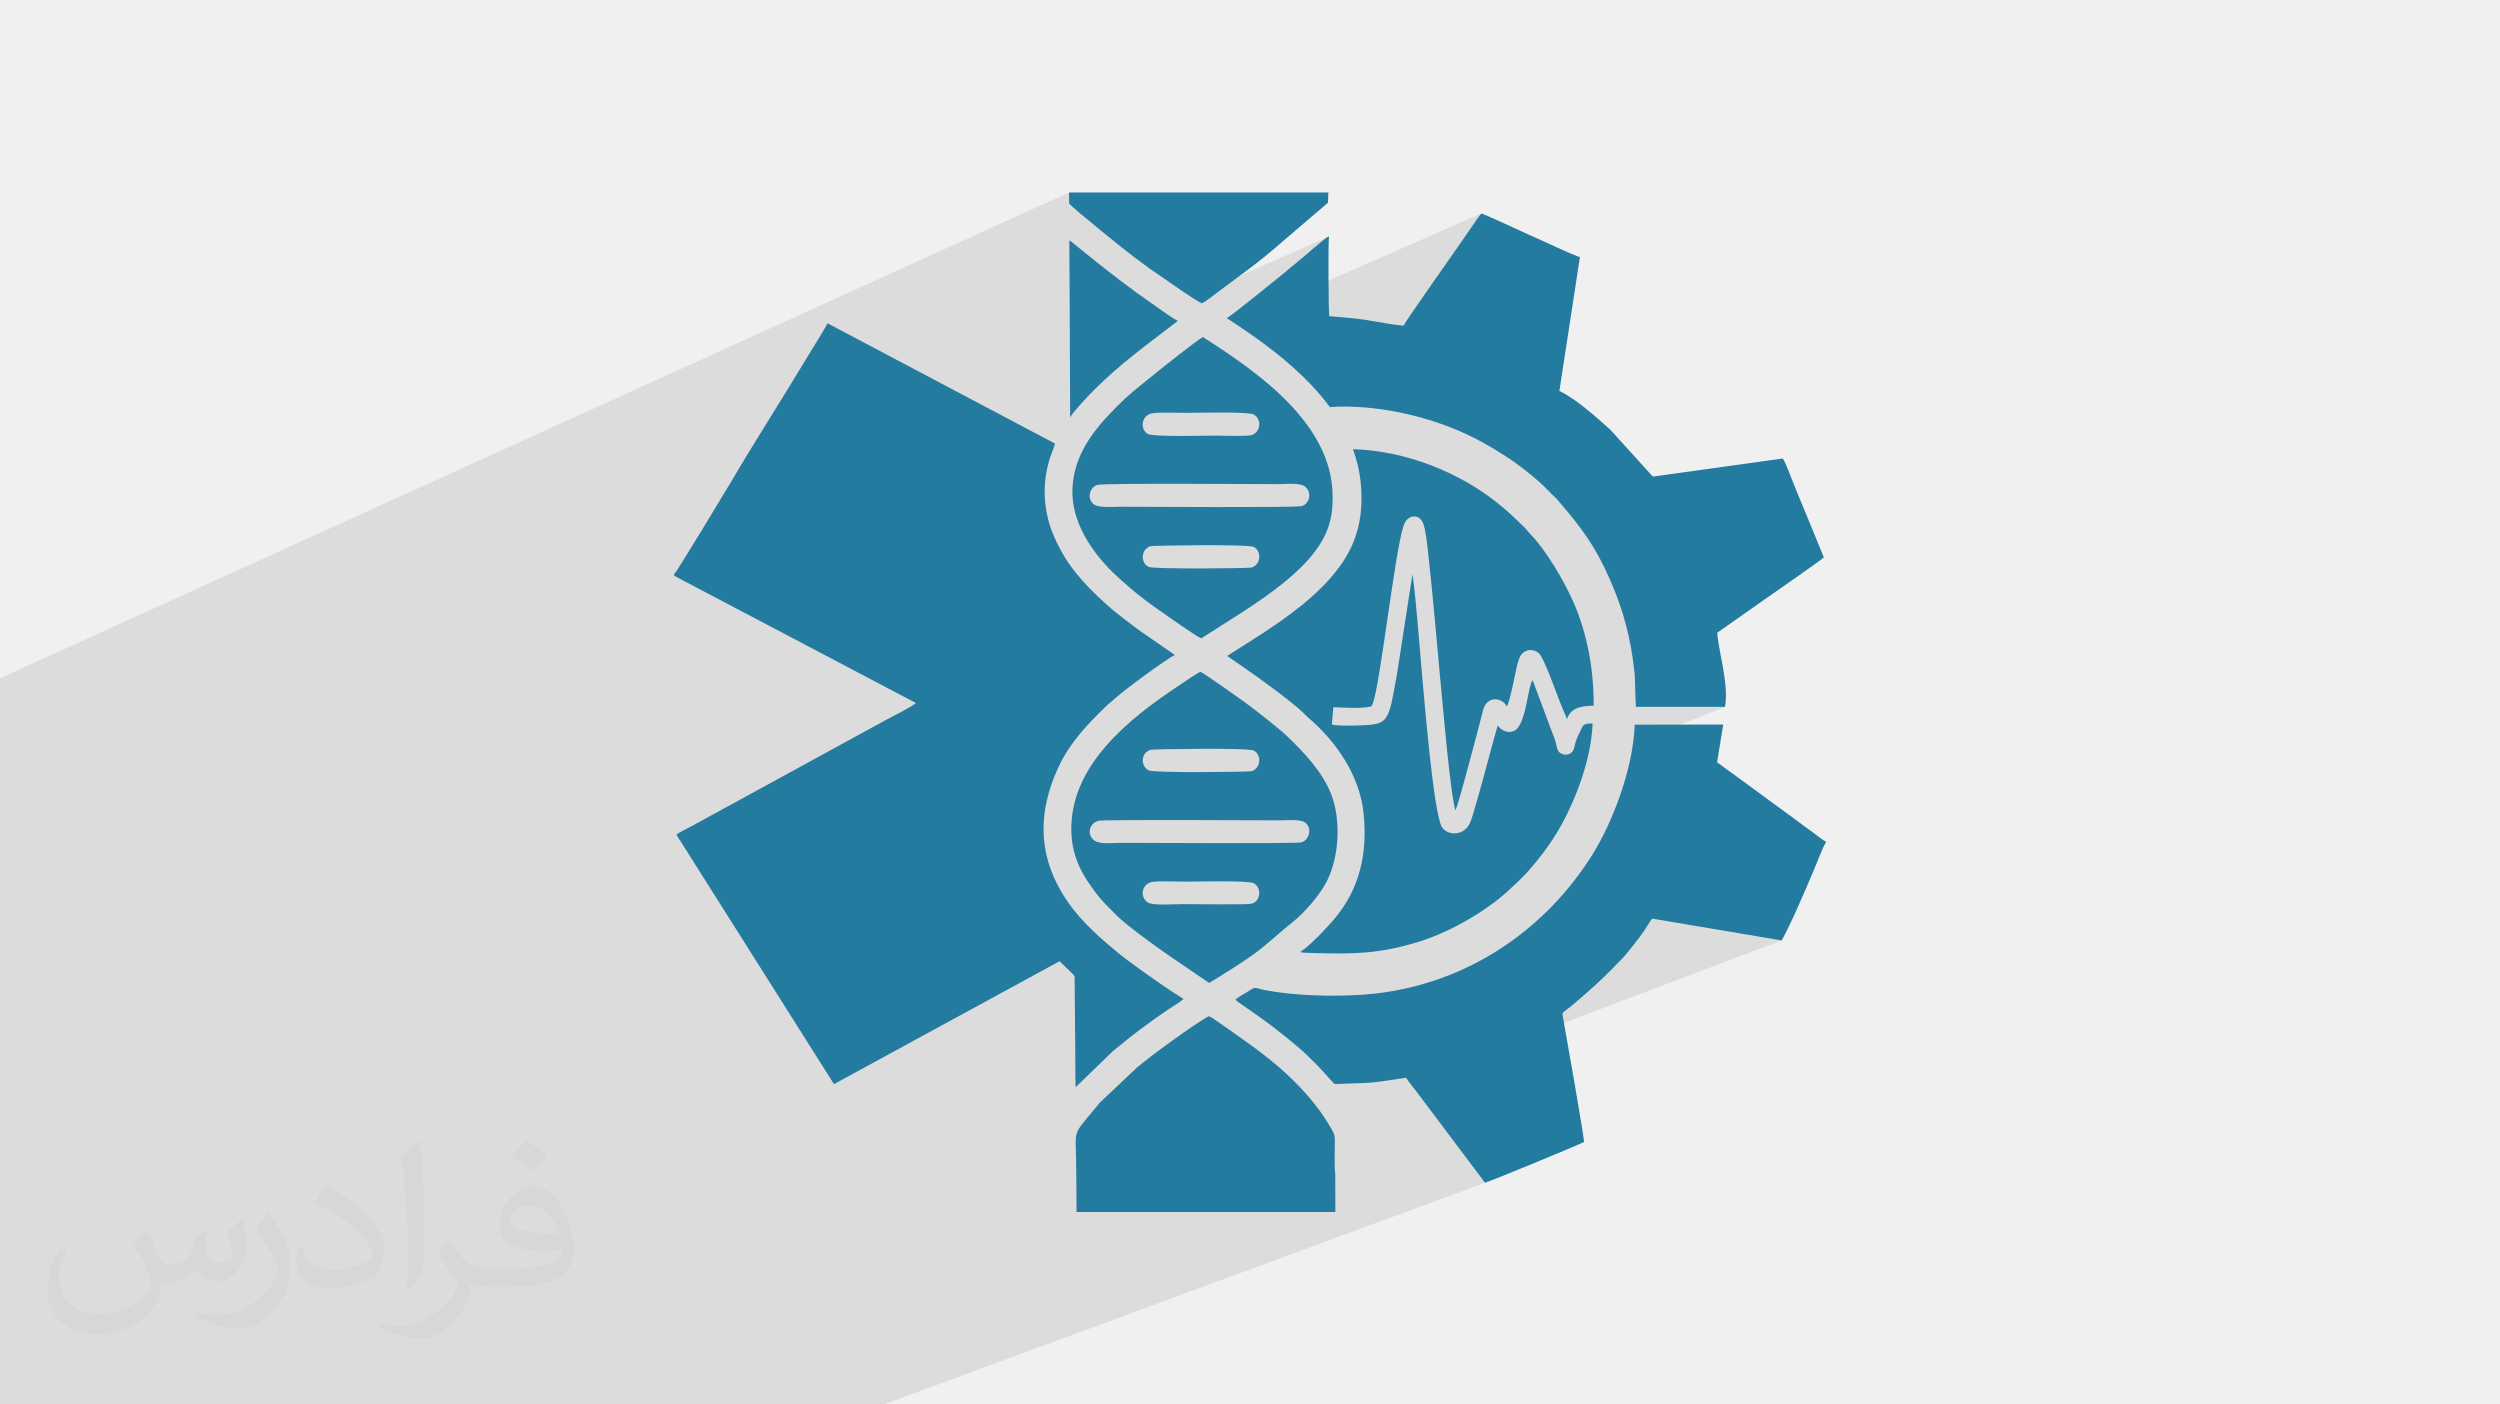 <?xml version="1.0" encoding="UTF-8"?>
<!DOCTYPE svg PUBLIC "-//W3C//DTD SVG 1.0//EN" "http://www.w3.org/TR/2001/REC-SVG-20010904/DTD/svg10.dtd">
<!-- Creator: CorelDRAW -->
<svg xmlns="http://www.w3.org/2000/svg" xml:space="preserve" width="94.192mm" height="52.917mm" version="1.0" style="shape-rendering:geometricPrecision; text-rendering:geometricPrecision; image-rendering:optimizeQuality; fill-rule:evenodd; clip-rule:evenodd"
viewBox="0 0 9404.92 5283.66"
 xmlns:xlink="http://www.w3.org/1999/xlink"
 xmlns:xodm="http://www.corel.com/coreldraw/odm/2003">
 <defs>
  <style type="text/css">
   <![CDATA[
    .fil3 {fill:#247BA0}
    .fil2 {fill:#373435;fill-opacity:0.031}
    .fil1 {fill:#2B2A29;fill-opacity:0.102}
    .fil0 {fill:#F0F0F0}
   ]]>
  </style>
 </defs>
 <g id="Layer_x0020_1">
  <polygon class="fil0" points="-0,0 9404.92,0 9404.92,5283.66 -0,5283.66 "/>
  <polygon class="fil1" points="-0,2938.09 -0,2922.6 -0,2922.59 -0,2869.52 -0,2718.44 -0,2708.1 -0,2625.74 -0,2590.32 -0,2551.83 4021.65,724.13 4021.91,765.87 4027.29,771.4 4036.55,779.88 4049.11,790.85 4064.43,803.9 4081.93,818.58 4101.08,834.46 4121.32,851.09 4142.08,868.05 4162.82,884.88 4182.97,901.16 4201.98,916.44 4219.29,930.3 4234.36,942.29 4246.61,951.98 4255.5,958.92 4260.47,962.68 4268.31,968.39 4276.17,974.23 4284.04,980.13 4291.94,986.06 4299.85,992 4307.77,997.9 4315.69,1003.73 4323.61,1009.44 4453.6,1099.27 4461.73,1104.54 4470.03,1109.99 4478.48,1115.53 4482.57,1118.18 4999.92,889.24 4994.14,891.99 4987.97,895.88 4981.58,900.6 4975.09,905.86 4968.65,911.35 4962.4,916.77 4956.49,921.83 4951.04,926.23 4945.17,930.79 4939.44,935.53 4933.78,940.4 4928.16,945.35 4922.52,950.33 4916.83,955.31 4911.03,960.24 4905.07,965.06 4810.5,1043.52 4804.38,1048.36 4795.78,1055.25 4785.06,1063.88 4772.57,1073.95 4758.69,1085.16 4743.75,1097.2 4728.13,1109.76 4712.19,1122.54 4696.28,1135.24 4680.76,1147.55 4666,1159.18 4652.35,1169.8 4640.18,1179.11 4629.82,1186.83 4621.66,1192.63 4616.06,1196.22 4616.05,1196.32 4616.02,1196.42 4615.96,1196.53 4615.9,1196.65 4615.82,1196.78 4615.73,1196.93 4615.63,1197.09 4615.53,1197.28 4618.71,1199.39 4635.17,1210.14 4639.55,1213.02 5572.67,803.12 5568.12,808.69 5563.44,814.78 5558.67,821.26 5553.88,827.99 5549.13,834.84 5544.48,841.65 5539.97,848.3 5535.69,854.64 5532.44,859.44 5528.15,865.71 5522.88,873.35 5516.72,882.24 5509.73,892.3 5501.98,903.4 5493.56,915.46 5484.55,928.37 5475,942.02 5465,956.32 5454.62,971.16 5443.93,986.44 5433.01,1002.04 5421.93,1017.88 5410.77,1033.84 5399.61,1049.83 5388.49,1065.75 5377.53,1081.48 5366.77,1096.93 5356.3,1111.99 5346.19,1126.55 5336.51,1140.53 5327.34,1153.81 5318.77,1166.29 5310.84,1177.88 5303.64,1188.45 5297.25,1197.92 5291.74,1206.17 5287.18,1213.11 5283.64,1218.64 5281.21,1222.64 5279.96,1225.03 4881.7,1397.69 4885.8,1401.46 4903.24,1418.14 4909.9,1424.71 4916.51,1431.33 4923.07,1438.01 4929.56,1444.75 4936,1451.54 4942.37,1458.39 4948.68,1465.3 4954.92,1472.27 4961.09,1479.29 4967.18,1486.38 4973.2,1493.52 4979.13,1500.73 4984.99,1508 4990.76,1515.32 4996.45,1522.7 5002.04,1530.15 5003.08,1531.6 5003.37,1531.47 5018.99,1530.58 5034.7,1530.01 5050.48,1529.73 5066.33,1529.74 5082.22,1530.04 5098.15,1530.62 5114.1,1531.47 5130.06,1532.58 5146.03,1533.95 5161.98,1535.57 5177.9,1537.42 5193.79,1539.51 5209.62,1541.83 5225.4,1544.36 5241.11,1547.12 5256.71,1550.06 5272.23,1553.22 5287.63,1556.55 5302.91,1560.08 5318.06,1563.77 5333.05,1567.65 5347.88,1571.67 5362.55,1575.85 5377.03,1580.18 5391.31,1584.64 5405.38,1589.24 5419.23,1593.97 5432.84,1598.8 5446.2,1603.75 5459.31,1608.8 5472.16,1613.95 5484.71,1619.18 5497.98,1624.98 5510.86,1630.81 5523.39,1636.66 5535.6,1642.56 5547.52,1648.5 5559.19,1654.52 5570.66,1660.59 5581.93,1666.74 5593.05,1672.97 5604.07,1679.3 5615,1685.74 5625.88,1692.29 5636.76,1698.97 5647.65,1705.78 5658.59,1712.73 5669.64,1719.84 5678.78,1725.89 5688.44,1732.5 5698.51,1739.6 5708.91,1747.14 5719.54,1755.05 5730.33,1763.27 5741.18,1771.73 5751.99,1780.36 5762.7,1789.12 5773.19,1797.93 5783.38,1806.71 5793.2,1815.43 5802.55,1824 5811.32,1832.37 5819.44,1840.46 5826.83,1848.23 5831.11,1852.75 5835.43,1857.02 5839.76,1861.14 5844.1,1865.21 5848.43,1869.3 5852.72,1873.49 5856.98,1877.9 5861.18,1882.58 5876.98,1901.21 5892.05,1919.16 5906.44,1936.6 5920.21,1953.65 5933.42,1970.5 5946.12,1987.26 5958.38,2004.12 5970.25,2021.21 5981.8,2038.69 5993.09,2056.72 6004.16,2075.44 6015.09,2095.01 6025.94,2115.58 6036.74,2137.29 6047.58,2160.32 6058.52,2184.8 6062.97,2195.12 6067.3,2205.41 6071.52,2215.69 6075.63,2225.95 6079.63,2236.19 6083.5,2246.44 6087.27,2256.68 6090.94,2266.92 6094.48,2277.17 6097.93,2287.43 6101.26,2297.69 6104.5,2307.99 6107.62,2318.29 6110.64,2328.62 6113.55,2338.99 6116.37,2349.38 6119.08,2359.82 6121.69,2370.29 6124.2,2380.82 6126.6,2391.39 6128.92,2402 6131.13,2412.69 6133.24,2423.43 6135.27,2434.23 6137.19,2445.11 6139.03,2456.05 6140.76,2467.08 6142.4,2478.18 6143.96,2489.37 6145.42,2500.65 6146.79,2512.02 6148.07,2523.49 6148.93,2532.18 6149.62,2540.82 6150.18,2549.42 6150.63,2557.97 6150.97,2566.48 6151.24,2574.97 6151.46,2583.44 6151.64,2591.88 6151.81,2600.3 6151.99,2608.72 6152.2,2617.13 6152.46,2625.54 6152.79,2633.95 6153.2,2642.38 6153.74,2650.82 6154.41,2659.27 6489.39,2659.26 6143.41,2796.37 6141.74,2807.86 6138.99,2824.53 6135.88,2841.26 6132.46,2858.02 6128.71,2874.8 6124.67,2891.56 6120.35,2908.3 6115.76,2924.98 6110.92,2941.6 6105.85,2958.12 6100.54,2974.53 6095.03,2990.79 6089.32,3006.9 6083.44,3022.83 6077.4,3038.56 6071.2,3054.06 6064.87,3069.31 6058.42,3084.31 6051.87,3099.02 6045.22,3113.41 6038.5,3127.48 6031.73,3141.18 6024.9,3154.52 6018.04,3167.46 6011.17,3180 6004.3,3192.08 5997.44,3203.71 5990.61,3214.85 5974.31,3240.16 5957.4,3265.01 5939.9,3289.38 5921.8,3313.25 5903.13,3336.64 5883.89,3359.5 5864.09,3381.84 5843.74,3403.65 5822.84,3424.89 5801.42,3445.58 5779.46,3465.69 5756.98,3485.22 5734.01,3504.14 5710.52,3522.45 5686.55,3540.13 5662.1,3557.17 5637.17,3573.56 5611.77,3589.29 5585.92,3604.33 5559.63,3618.69 5532.89,3632.35 5505.72,3645.29 5478.14,3657.51 5450.14,3668.99 4840.26,3903.59 4843.72,3906.38 4855.33,3915.86 4866.68,3925.26 4877.67,3934.48 4888.15,3943.44 4898.01,3952.04 4904.57,3957.89 6215.16,3455.78 6702.58,3537.94 5299.13,4068.48 5301.41,4071.66 5306.74,4078.67 5312.24,4085.69 5317.56,4092.39 5322.33,4098.38 5326.19,4103.3 5586.4,4449.37 5588.44,4448.81 5592.35,4447.47 3323.38,5283.66 3322.64,5283.66 3068.94,5283.66 2196.44,5283.66 2132.46,5283.66 2132.44,5283.66 2084.53,5283.66 2041.4,5283.66 1964.29,5283.66 1906.15,5283.66 1847.6,5283.66 1743.04,5283.66 1552.16,5283.66 1478.21,5283.66 1444.09,5283.66 1252.57,5283.66 1189.53,5283.66 999.59,5283.66 996.76,5283.66 962.65,5283.66 855,5283.66 850.22,5283.66 786.88,5283.66 762.02,5283.66 745.12,5283.66 730.58,5283.66 730.56,5283.66 701.91,5283.66 693.45,5283.66 677.81,5283.66 637.64,5283.66 596.6,5283.66 553.64,5283.66 529.05,5283.66 492.24,5283.66 356.91,5283.66 286.35,5283.66 81.92,5283.66 40.52,5283.66 6.62,5283.66 -0,5283.66 -0,5262.11 -0,5260.61 -0,5255.55 -0,5230.88 -0,5219.93 -0,5198.52 -0,5195.83 -0,5182.05 -0,5171.17 -0,5167.14 -0,5123.99 -0,5120.72 -0,5113.8 -0,5112.03 -0,5107.46 -0,5104.28 -0,5097.44 -0,5062.37 -0,5061.98 -0,5053.81 -0,5052.09 -0,5051.73 -0,5039.95 -0,5031.72 -0,5022.54 -0,5015.72 -0,4998.68 -0,4991.77 -0,4991.34 -0,4939.78 -0,4897.05 -0,4886.85 -0,4822 -0,4809.98 -0,4808.28 -0,4780.23 -0,4774.93 -0,4767.17 -0,4766.98 -0,4766.76 -0,4754.89 -0,4743.07 -0,4705.39 -0,4705.35 -0,4686.37 -0,4684.39 -0,4660.69 -0,4595.5 -0,4595.49 -0,4415.46 -0,4398.51 -0,4382.32 -0,4382.29 -0,4365.82 -0,4357.72 -0,4357.64 -0,4321.06 -0,4320.74 -0,4313.28 -0,4285.09 -0,4277.88 -0,4226.01 -0,4212.18 -0,4205.15 -0,4197.58 -0,4170.72 -0,4129.6 -0,4128.31 -0,4114.92 -0,4110.22 -0,4105.2 -0,4095.2 -0,4048.14 -0,3998.08 -0,3977.78 -0,3964.78 -0,3945.74 -0,3918.85 -0,3895.44 -0,3869.38 -0,3858.42 -0,3685.11 -0,3682.46 -0,3680.75 -0,3662.62 -0,3605.88 -0,3605.87 -0,3596.97 -0,3574.61 -0,3541.13 -0,3514.21 -0,3489.53 -0,3440.53 -0,3440.52 -0,3440.21 -0,3349.85 -0,3331.99 -0,3282.55 -0,3278.6 -0,3273.61 -0,3273.59 -0,3255.68 -0,3251.07 -0,3230.36 -0,3227.16 -0,3226.42 -0,3165.59 -0,3138.41 -0,3132.39 -0,3115.66 -0,3101.8 -0,3072.87 -0,3029.71 "/>
  <path class="fil2" d="M548.54 4627.69c17.95,27.21 29.6,53.36 40.96,82.43 8.45,16.91 12.93,48.09 52.57,48.09 11.61,0 28.28,-3.42 43.06,-11.61 16.63,-8.73 29.32,-21.94 35.94,-42l15.85 -53.36 38.57 -19.02 2.64 2.64c-5.27,20.09 -6.59,39.36 -6.59,54.43 0,44.63 38.57,61.56 69.22,61.56 17.95,0 34.09,-8.73 34.09,-25.11 0,-21.13 -8.98,-57.06 -20.62,-89.29 17.95,-17.95 35.94,-35.94 56.53,-50.47l3.17 1.6c8.98,38.04 14,75.56 14,100.66 0,24.57 -10.83,51.79 -19.81,69.49 -18.49,34.87 -51.25,62.62 -90.87,62.62 -30.1,0 -63.65,-15.07 -86.66,-43.06l-1.32 0c-21.66,26.96 -55.22,51.25 -108.86,51.25l-16.63 0c-2.64,35.41 -10.29,60.49 -21.94,82.95 -31.95,62.34 -126.81,106.47 -216.1,106.47 -124.17,0 -186.51,-71.59 -186.51,-166.96 0,-58.91 19.27,-113.6 48.88,-152.42l24.29 10.04c-18.49,35.41 -30.91,68.68 -30.91,101.45 0,89.29 72.66,131.83 156.4,131.83 77.68,0 173.83,-49.41 191.28,-106.72 -6.59,-62.62 -30.1,-91.93 -66.04,-148.99 10.83,-19.02 24.83,-38.04 42.28,-58.38l3.17 0 0 0 0 0 -0.02 -0.09zm1432.13 -336.04c26.15,16.39 51.79,35.66 76.87,57.85 -14,19.81 -31.45,37.79 -53.11,53.64 -25.11,-20.34 -50.19,-37.79 -75.84,-56.27 17.42,-19.55 34.62,-38.29 52.04,-55.22l0 0 0 0 0 0 0 0 0 0 0.03 0zm13.47 244.11c-42.28,0 -76.87,27.75 -76.87,48.34 0,44.13 84.53,57.85 185.72,57.31 -12.68,-51.79 -57.06,-105.68 -108.86,-105.68l0.01 0.03zm-94.86 236.19c54.96,0 103.04,-1.6 139.74,-10.83 40.96,-10.29 75.56,-30.91 75.56,-45.17 0,-3.7 0,-8.19 -1.32,-11.89 -22.98,2.11 -49.41,2.11 -72.38,2.11 -74.49,0 -131.55,-16.91 -154.02,-58.66 -5.55,-11.61 -9.51,-24.57 -9.51,-39.36 0,-40.43 17.42,-79.79 48.09,-107 25.61,-22.45 53.89,-36.44 82.67,-36.44 52.04,0 93.51,41.75 122.57,107.54 15.85,35.94 26.68,77.4 26.68,129.72 0,34.87 -9.51,64.19 -31.17,85.85 -40.43,39.11 -114.92,53.89 -229.04,53.89l-51.79 0 0 0 -13.47 0c-28.28,0 -48.62,-5.02 -64.72,-17.42l-2.64 0c0.79,6.59 1.32,12.93 1.32,19.02 0,25.61 -8.45,58.38 -25.61,84.53 -50.72,75.3 -105.68,108.04 -153.24,108.04 -48.09,0 -107,-18.49 -160.11,-42.54l9.51 -18.49c17.17,7.13 40.96,11.89 73.7,11.89 85.85,0 198.66,-82.43 212.66,-163 -3.17,-6.59 -8.98,-15.32 -17.17,-24.57 -25.11,-29.85 -40.96,-54.68 -55.75,-80.83 12.68,-25.11 24.29,-45.17 35.13,-63.4l4.49 -0.53c36.72,74.77 69.99,117.55 144.23,117.55l11.61 0 0 0 53.89 0 0 0 0 0 0 0 0 0 0 0 0.09 0.01zm-371.98 79c6.34,-34.34 6.87,-72.91 6.87,-108.86l0 -53.36c0,-99.6 -12.68,-244.36 -22.98,-338.68 17.95,-19.27 43.06,-42 62.87,-57.31l5.81 1.6c13.47,118.62 16.63,256 16.63,383.06 0,33.3 -1.32,65.79 -4.49,89.55 -1.85,30.1 -19.27,52.83 -56.53,87.7l-8.19 -3.7zm-382.8 -157.19c1.85,46.77 24.83,83.49 105.15,83.49 49.93,0 92.19,-12.93 138.96,-35.13 8.45,-3.7 12.93,-8.73 12.93,-12.93 0,-29.32 -22.45,-68.15 -60.23,-103.55 -36.72,-33.3 -85.34,-62.62 -130.76,-82.18 -15.6,-6.59 -20.62,-13.47 -20.62,-20.09 0,-13.47 17.95,-41.75 32.77,-62.09l5.02 -0.53c52.04,27.21 110.17,67.64 153.24,112.53 39.11,41.47 63.4,83.49 63.4,129.19 0,33.81 -10.29,65.51 -26.96,95.11 -57.06,28.79 -117.83,50.72 -178.06,50.72 -73.17,0 -123.1,-34.34 -123.1,-114.92 0,-8.73 0,-22.19 3.17,-39.64l25.11 0 0 0 0 0 0 0 0 0 0 0 -0.02 0zm-132.37 -132.9l45.45 73.45c16.63,27.21 32.23,56.81 32.23,103.55l0 59.7c0,48.34 -30.91,100.13 -80.83,151.38 -39.11,34.62 -73.7,49.41 -105.68,49.41 -47.55,0 -101.98,-14.79 -164.85,-41.75l7.13 -18.49c19.81,5.27 42.79,9.77 71.06,9.77 90.36,-0.53 182.8,-66.57 225.08,-147.15 5.02,-9.26 6.87,-17.95 6.87,-24.04 0,-9.26 -5.02,-19.55 -8.98,-28.79 -22.98,-43.31 -48.62,-82.95 -76.87,-119.68 14.79,-23.25 29.6,-45.7 45.7,-67.9l3.7 0.53 0 0 0 0 0 0 0 0 0 0 -0.02 0.01z"/>
  <path class="fil3" d="M2536.16 2160.76l0 5.28 909.57 478.7c-11.62,12.15 -90.88,51.78 -111.75,63.14l-733.36 400.76c-14.8,8.19 -44.38,21.67 -56.01,31.44l592.82 938.38 848.56 -462.32 49.66 47.82c9.25,8.72 6.87,8.99 7.13,25.1l2.38 266.56c0.79,44.38 -0.53,90.08 1.32,134.47l139.49 -135c77.14,-63.66 125.22,-100.92 211.35,-159.04 18.23,-12.15 40.16,-24.83 55.22,-37.78 -58.12,-36.45 -116.24,-77.14 -171.45,-117.03 -27.21,-19.81 -56.01,-40.69 -81.11,-61.82 -81.11,-67.37 -153.23,-131.83 -207.92,-225.88 -87.71,-149.52 -84.27,-303.81 -13.74,-459.94 45.44,-100.92 115.71,-171.98 189.95,-243.58 6.6,-6.34 12.94,-10.03 19.55,-16.38 32.49,-31.16 196.02,-152.42 232.22,-169.59l-97.22 -67.1c-32.76,-21.67 -65.78,-46.5 -95.37,-69.74 -15.59,-12.15 -30.38,-23.24 -45.7,-36.45 -73.97,-64.72 -145.04,-134.21 -192.06,-222.44 -19.55,-36.45 -36.2,-72.92 -47.29,-117.56 -18.23,-73.97 -16.38,-145.57 4.75,-219.27 5.55,-19.02 19.02,-48.35 21.67,-62.87l-855.95 -452.54c-3.96,11.89 -60.24,100.92 -71.59,120.21 -93.26,155.86 -195.76,314.64 -287.43,470.51 -16.38,28.01 -204.73,339.74 -217.68,354l-0.01 -0.02zm1487.87 -1034.53l1.85 444.36c7.4,-17.7 69.48,-82.95 87.71,-101.19 48.35,-48.35 98.8,-92.73 152.7,-135.27 18.49,-14.53 35.14,-27.48 53.9,-42.27l110.69 -84.54c-34.88,-19.28 -72.92,-49.14 -106.73,-72.12 -57.32,-38.83 -150.32,-110.43 -202.1,-151.91l-91.14 -73.71c-7.4,-5.28 1.06,-0.79 -8.19,-4.75l1.32 221.38 0 0.01zm-2.12 -360.35c17.43,20.87 223.5,185.99 238.56,196.81 20.87,15.06 42.01,31.7 63.14,46.76l129.98 89.82c21.4,13.74 45.17,30.38 67.63,42.01 11.09,-3.96 49.41,-34.35 61.03,-43.06 87.71,-65.78 156.13,-113.07 240.68,-187.84l173.04 -147.95 1.32 -38.3 -975.63 0.01 0.26 41.74zm28.01 3793.67l973.78 0 -0.53 -143.71c-4.22,-19.55 -1.06,-103.82 -1.59,-131.03 -0.26,-20.61 -11.09,-35.14 -19.55,-49.41 -44.91,-77.14 -106.73,-144.24 -167.5,-200.25 -71.86,-66.31 -165.64,-130.24 -245.43,-185.99 -11.89,-8.46 -28.27,-20.61 -41.74,-26.42 -51.78,27.21 -229.31,157.72 -270.26,193.39l-139.75 132.09c-113.6,139.75 -88.24,82.68 -88.51,257.58 0,51.25 1.06,102.5 1.06,153.76l0.01 -0.01zm278.71 -2504.98c5.81,-1.85 366.16,-8.46 388.35,3.18 30.11,15.86 26.68,67.37 -8.99,77.4 -10.3,2.91 -367.74,6.87 -387.02,-2.65 -30.91,-15.33 -30.11,-65.78 7.66,-77.93zm-200.25 -230.37c21.67,-7.13 605.77,-2.91 681.07,-2.91 30.38,0 83.48,-6.87 102.5,11.09 23.51,22.2 14.8,62.87 -15.06,71.59 -21.14,6.34 -605.24,2.38 -680.54,2.38 -29.85,0 -81.9,5.55 -101.98,-9.52 -24.57,-18.49 -17.96,-62.35 14,-72.65l0 0.01zm203.95 -268.93c21.93,-5.28 100.13,-2.12 128.4,-2.12 37.51,0 237.77,-5.55 257.05,6.87 30.64,19.28 24.3,67.9 -11.09,77.14 -19.55,5.02 -104.35,1.59 -130.5,1.59 -38.57,0 -236.97,5.55 -257.84,-6.08 -29.33,-16.64 -26.68,-67.37 14,-77.4l-0.01 0zm186.78 846.18l160.36 -102.24c97.22,-63.66 218.22,-148.48 282.15,-245.16 40.69,-61.82 56.8,-124.43 50.46,-214.78 -18.23,-267.61 -311.21,-457.83 -486.36,-571.17 -15.86,4.75 -258.37,197.61 -294.03,231.95 -91.14,87.98 -187.31,187.05 -196.81,330.49 -10.3,157.19 110.43,287.69 179.12,348.46 54.95,48.88 83.74,72.65 146.89,116.77 23.51,16.38 141.08,99.86 158.25,105.67l-0.02 0zm-185.99 916.7c22.99,-4.75 98.54,-1.32 127.6,-1.32 36.45,0 238.03,-5.28 256.52,6.08 30.38,18.23 25.89,68.69 -10.3,77.14 -15.86,3.69 -227.47,1.32 -262.6,1.32 -27.74,0 -107.53,6.08 -126.02,-6.08 -32.49,-21.4 -22.72,-69.22 14.8,-77.14l0.01 0zm-200.25 -230.36c20.34,-5.28 604.45,-1.59 679.48,-1.59 30.91,0 82.17,-6.34 100.66,10.83 23.24,21.4 11.62,63.66 -17.17,71.86 -19.02,5.55 -608.15,1.85 -682.12,1.85 -32.23,0 -80.84,7.4 -100.92,-11.89 -24.83,-24.04 -12.94,-62.87 20.08,-71.06l-0.01 0zm195.75 -267.36c4.75,-1.59 366.16,-8.46 388.35,3.43 29.85,15.59 26.68,67.63 -8.99,77.4 -9.25,2.65 -366.68,7.4 -386.76,-3.18 -30.91,-16.12 -30.91,-64.72 7.4,-77.67l0 0.01zm220.07 877.35c42.27,-25.1 127.87,-78.99 165.64,-106.47 52.57,-37.78 103.56,-87.18 149,-122.84 43.59,-34.08 98.54,-98.01 124.96,-146.89 50.46,-93.79 58.12,-238.56 18.23,-337.1 -33.29,-81.9 -98.54,-151.64 -161.42,-212.14 -33.55,-32.49 -132.62,-109.63 -169.07,-135.52 -34.61,-24.56 -123.11,-87.97 -159.83,-109.62 -14.8,6.08 -65.78,41.48 -82.68,52.84 -183.61,121.78 -410.28,299.58 -403.14,548.96 2.91,101.98 45.44,169.87 98.8,238.56 21.14,27.21 41.74,45.17 66.31,71.06 46.76,49.14 206.86,160.63 271.32,203.42l81.9 55.75 -0.02 0zm98.81 62.35c1.85,2.65 1.32,2.12 4.22,4.49 3.18,2.91 3.18,2.91 6.08,4.75l90.35 63.4c42.01,29.85 125.75,96.16 167.23,135 8.46,7.93 13.47,14.27 21.93,21.93 28.54,26.15 70,76.08 83.48,88.51l68.69 -2.38c23.77,-0.53 47.82,-1.59 71.06,-3.43 45.44,-4.22 85.6,-11.89 129.71,-17.96 4.75,10.83 27.21,37.51 35.93,48.88l260.22 346.08c11.36,-1.59 362.99,-146.36 372.77,-153.49 -0.79,-25.36 -68.16,-406.05 -79.26,-468.93 -4.22,-23.24 -0.79,-15.59 31.96,-43.06 60.76,-50.98 113.6,-97.48 164.59,-150.85 7.66,-7.93 10.3,-11.36 19.02,-19.55 19.02,-17.43 72.39,-86.39 88.24,-109.63 10.56,-15.33 20.08,-33.29 31.44,-48.08l487.42 82.17c36.45,-64.72 92.46,-197.08 124.96,-274.22 8.46,-19.55 31.17,-80.58 41.22,-93.79l0 -3.69c-18.49,-10.3 -36.45,-25.89 -53.63,-38.57 -16.64,-12.15 -33.82,-24.04 -50.72,-36.98 -15.86,-12.15 -34.35,-25.62 -50.72,-37.25l-151.91 -111.48c-34.88,-25.36 -67.37,-48.61 -102.24,-74.5l23.24 -141.87 -332.88 0.53c-6.6,170.4 -86.65,372.5 -159.3,488.74 -170.66,272.38 -445.94,467.87 -778.28,517.8 -129.98,19.55 -320.2,17.7 -454.39,-8.19 -38.83,-7.4 -31.44,-15.33 -62.09,4.75 -12.94,8.46 -37.51,21.14 -48.35,30.91l0 -0.01zm-28.8 -2560.72c86.65,56.27 192.33,128.66 284.53,218.75 35.67,34.88 69.22,72.12 98.8,112.01l2.65 3.69c-0.53,-0.79 -0.79,-1.59 -1.32,-2.38 166.17,-11.09 348.98,31.44 481.34,87.71 71.86,30.91 125.75,62.35 184.93,100.66 47.29,30.64 119.94,87.98 157.19,128.4 11.36,12.42 23.24,21.4 34.35,34.35 86.39,101.45 138.7,167.5 197.34,302.22 48.08,110.16 76.34,215.83 89.55,338.69 5.02,46.5 2.38,90.61 6.34,135.78l334.97 -0.01c15.86,-85.59 -26.42,-217.41 -29.06,-278.97l199.99 -140.55c14,-9.52 191.27,-132.89 201.05,-142.92l-76.08 -185.46c-13.47,-31.7 -26.15,-62.09 -38.57,-93.52 -9.25,-23.51 -28.01,-75.03 -39.89,-92.99l-488.74 68.16 -159.83 -176.21c-53.37,-47.56 -125.75,-113.87 -191.8,-146.09l77.14 -503.27c-61.56,-22.99 -123.37,-54.95 -184.4,-81.11 -37.25,-16.12 -163.53,-76.34 -186.52,-83.21 -11.89,14 -25.89,35.14 -36.98,51.51 -28.8,43.06 -248.86,354 -255.73,370.39 -43.59,-3.43 -94.05,-14 -137.64,-20.87 -49.14,-7.66 -90.88,-10.3 -141.87,-14.8 -2.65,-27.74 -4.49,-286.91 -0.53,-300.12 -14.8,5.55 -35.14,26.42 -48.88,36.98 -15.86,11.89 -29.85,26.15 -45.97,38.83l-94.58 78.46c-25.36,19.81 -171.98,140.02 -194.44,152.7 0,0.26 -0.26,0.53 -0.53,1.06l3.18 2.12zm-2.12 1268.35c79.26,53.63 236.18,164.05 289.01,216.62 7.4,7.4 8.46,8.72 15.33,14.8 105.67,89.82 194.44,217.95 208.97,361.66 15.06,150.85 -15.06,281.62 -107.79,393.63 -22.46,27.48 -100.66,110.96 -128.4,124.16 5.81,5.55 -6.87,3.18 12.68,5.55l43.59 1.32c146.89,4.22 241.46,2.12 386.24,-42.27 128.13,-39.1 272.11,-127.07 350.31,-204.21 10.56,-10.3 20.34,-17.96 31.44,-29.06 58.12,-57.85 118.88,-138.17 157.98,-210.02 53.9,-99.07 110.69,-245.96 115.45,-378.31 -38.04,0 -34.61,5.55 -48.61,33.55 -10.56,21.67 -15.06,31.17 -20.34,56.8 -4.49,20.61 -24.04,34.08 -47.82,23.51 -19.55,-8.46 -16.9,-28.8 -24.83,-52.04l-84.01 -224.55c-18.76,20.87 -24.04,174.36 -71.86,191.79 -27.21,9.78 -48.88,-6.87 -59.71,-21.4 -31.96,112.28 -59.18,222.97 -92.46,333.14 -10.03,32.49 -16.64,52.84 -41.48,65.78 -29.85,15.06 -63.66,4.49 -76.34,-17.7 -31.17,-54.16 -66.31,-488.74 -73.44,-563.5 -9.52,-103.82 -22.99,-294.03 -36.72,-386.76l-58.91 379.37c-32.49,182.01 -30.91,184.65 -140.55,189.41 -18.49,0.53 -91.41,2.91 -103.82,-3.96l5.55 -64.72c35.14,1.85 109.9,6.34 141.61,-2.65 4.22,-4.22 0.79,1.32 5.02,-7.13 27.74,-55.74 84.8,-580.14 118.35,-675.25 14.27,-40.42 59.44,-44.91 73.97,-3.69 9.52,26.95 14.8,82.68 18.23,113.6 18.23,162.2 31.44,325.48 46.76,488.21 7.4,76.33 37.51,426.91 55.75,475.26 17.43,-47.29 54.42,-191 70,-248.59 11.36,-41.48 22.2,-83.48 33.02,-126.28 15.33,-62.08 75.83,-47.56 89.55,-16.12 10.56,-11.62 33.02,-127.59 35.93,-141.07 5.28,-24.3 11.89,-50.46 26.15,-61.56 20.08,-15.59 45.97,-11.09 61.03,5.02 18.49,19.81 62.35,143.45 77.93,183.07l25.62 61.56c13.47,-39.36 49.14,-49.93 100.66,-49.93 0,-143.17 -25.89,-275.8 -77.67,-392.57 -33.29,-75.3 -101.71,-192.59 -158.51,-250.45 -10.3,-10.56 -16.9,-20.87 -27.21,-30.38 -40.16,-38.04 -46.76,-47.03 -93.52,-85.07 -147.15,-119.41 -349.51,-200.52 -548.97,-206.59 16.38,44.91 27.21,92.2 30.64,142.13 3.96,55.75 0.53,104.35 -10.56,150.58 -11.62,48.08 -30.64,90.35 -57.85,131.3 -38.83,58.91 -92.46,112.01 -150.05,159.3 -53.9,44.12 -111.75,83.48 -163,116.77l-1.06 0.53 -121.26 77.4 -0.02 -0.02z"/>
 </g>
</svg>
